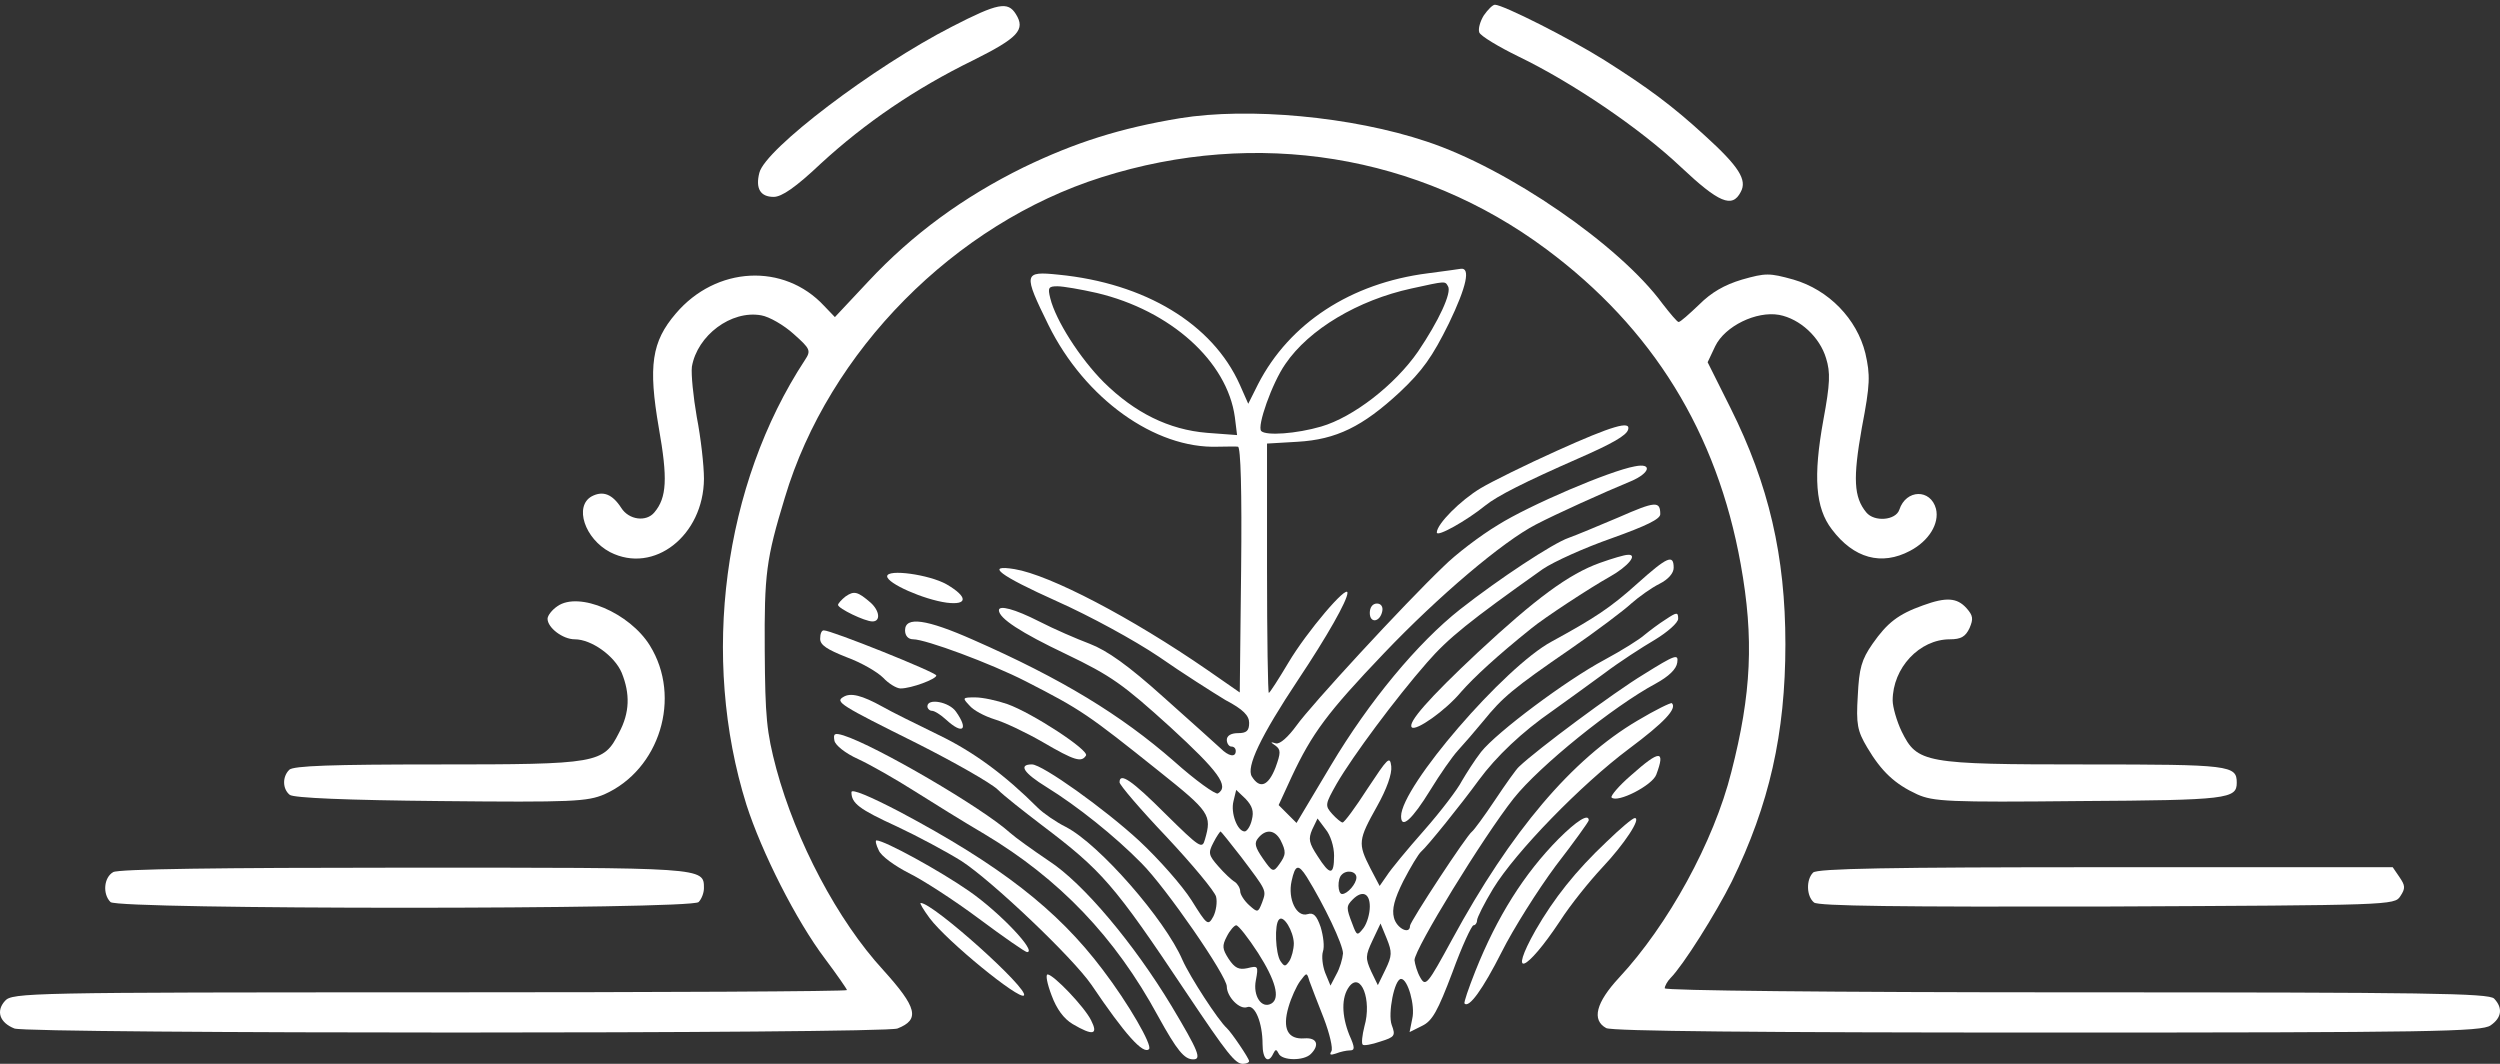 <?xml version="1.0" encoding="UTF-8"?> <svg xmlns="http://www.w3.org/2000/svg" width="94" height="40" viewBox="0 0 94 40" fill="none"><rect x="0" y="0" width="94" height="40" fill="#333333" stroke="none"/> <path d="M35.794 1.002C32.837 2.514 28.771 5.605 28.552 6.496C28.401 7.084 28.586 7.403 29.09 7.403C29.392 7.403 29.913 7.05 30.871 6.143C32.518 4.631 34.4 3.337 36.601 2.262C38.281 1.422 38.566 1.119 38.197 0.531C37.894 0.044 37.525 0.111 35.794 1.002Z" fill="white"></path> <path d="M55.789 0.582C55.655 0.8 55.571 1.086 55.621 1.22C55.672 1.354 56.344 1.758 57.1 2.127C59.116 3.102 61.653 4.816 63.199 6.278C64.627 7.622 65.131 7.84 65.451 7.219C65.703 6.765 65.383 6.261 64.106 5.101C62.88 3.976 61.973 3.304 60.326 2.262C59.015 1.438 56.512 0.178 56.209 0.178C56.125 0.178 55.941 0.363 55.789 0.582Z" fill="white"></path> <path d="M44.363 4.446C42.129 4.816 40.432 5.353 38.483 6.294C36.231 7.403 34.316 8.798 32.652 10.579L31.392 11.923L30.989 11.503C29.477 9.873 26.922 10.008 25.41 11.789C24.503 12.847 24.369 13.755 24.772 16.09C25.108 17.989 25.074 18.711 24.604 19.266C24.301 19.635 23.646 19.551 23.36 19.098C23.024 18.577 22.672 18.442 22.251 18.661C21.579 19.03 21.983 20.257 22.94 20.761C24.587 21.601 26.452 20.139 26.469 18.006C26.469 17.501 26.351 16.46 26.2 15.687C26.066 14.914 25.982 14.074 26.015 13.788C26.217 12.612 27.494 11.654 28.62 11.856C28.922 11.906 29.477 12.226 29.846 12.562C30.468 13.116 30.501 13.183 30.266 13.536C27.191 18.224 26.334 24.727 28.065 30.255C28.636 32.035 29.93 34.606 31.022 36.051C31.476 36.656 31.846 37.194 31.846 37.227C31.846 37.278 24.789 37.312 16.169 37.312C1.097 37.312 0.459 37.328 0.19 37.631C-0.163 38.017 -0.012 38.454 0.543 38.672C1.08 38.874 33.207 38.874 33.744 38.672C34.601 38.337 34.484 37.883 33.207 36.471C31.493 34.606 29.93 31.632 29.191 28.91C28.821 27.516 28.771 26.961 28.754 24.458C28.737 21.584 28.804 21.03 29.51 18.711C31.157 13.2 35.895 8.411 41.423 6.664C47.254 4.816 53.353 5.807 58.141 9.369C62.14 12.343 64.56 16.258 65.451 21.215C65.955 24.004 65.854 26.087 65.098 29.028C64.442 31.649 62.712 34.791 60.88 36.757C60.007 37.698 59.839 38.353 60.393 38.656C60.611 38.773 66.106 38.824 76.994 38.824C91.444 38.824 93.309 38.79 93.645 38.555C94.065 38.269 94.115 37.9 93.779 37.547C93.578 37.345 91.242 37.312 78.069 37.312C68.66 37.312 62.594 37.244 62.594 37.16C62.594 37.076 62.695 36.891 62.812 36.774C63.283 36.303 64.51 34.354 65.115 33.145C66.526 30.255 67.131 27.583 67.131 24.222C67.131 20.912 66.509 18.224 65.064 15.334L64.207 13.62L64.493 13.015C64.862 12.259 66.039 11.688 66.895 11.839C67.685 11.99 68.424 12.679 68.66 13.469C68.828 14.007 68.811 14.427 68.559 15.788C68.172 17.922 68.257 19.098 68.878 19.904C69.701 20.996 70.743 21.282 71.819 20.711C72.524 20.341 72.928 19.686 72.793 19.131C72.592 18.375 71.667 18.392 71.415 19.165C71.281 19.568 70.474 19.635 70.172 19.266C69.701 18.694 69.668 17.989 70.004 16.09C70.323 14.427 70.323 14.107 70.138 13.284C69.819 11.99 68.761 10.898 67.433 10.512C66.526 10.26 66.391 10.26 65.501 10.512C64.829 10.713 64.342 10.999 63.888 11.453C63.518 11.805 63.182 12.108 63.115 12.108C63.065 12.108 62.796 11.789 62.51 11.419C60.897 9.218 56.696 6.328 53.638 5.32C50.832 4.379 46.934 4.026 44.363 4.446Z" fill="white"></path> <path d="M53.689 10.276C50.782 10.646 48.48 12.158 47.304 14.443L46.934 15.182L46.615 14.46C45.59 12.175 43.053 10.646 39.794 10.327C38.483 10.192 38.466 10.276 39.424 12.225C40.785 14.981 43.423 16.88 45.792 16.796C46.111 16.796 46.464 16.779 46.548 16.796C46.649 16.812 46.699 18.442 46.666 21.433L46.615 26.037L45.406 25.197C42.532 23.214 39.474 21.618 38.147 21.399C37.021 21.215 37.576 21.635 39.743 22.609C40.986 23.164 42.65 24.071 43.574 24.693C44.465 25.314 45.607 26.037 46.078 26.323C46.75 26.675 46.968 26.911 46.968 27.18C46.968 27.482 46.867 27.566 46.548 27.566C46.279 27.566 46.128 27.667 46.128 27.818C46.128 27.952 46.212 28.07 46.296 28.07C46.397 28.07 46.464 28.137 46.464 28.238C46.464 28.49 46.195 28.44 45.893 28.137C45.742 28.003 44.784 27.129 43.759 26.222C42.415 25.012 41.625 24.457 40.97 24.205C40.482 24.021 39.626 23.651 39.071 23.365C38.147 22.895 37.559 22.744 37.559 22.945C37.559 23.248 38.382 23.785 40.079 24.592C41.793 25.415 42.23 25.734 43.994 27.331C45.826 29.011 46.229 29.565 45.792 29.834C45.708 29.885 44.952 29.347 44.145 28.625C42.146 26.877 39.911 25.516 36.584 24.054C34.837 23.281 34.03 23.164 34.03 23.701C34.03 23.903 34.148 24.037 34.333 24.037C34.803 24.037 37.256 24.945 38.567 25.617C40.667 26.692 40.903 26.86 43.574 28.994C45.489 30.523 45.574 30.641 45.305 31.565C45.204 31.934 45.12 31.884 43.826 30.607C42.549 29.33 42.095 29.028 42.095 29.414C42.095 29.515 42.885 30.439 43.86 31.464C44.834 32.506 45.674 33.514 45.725 33.716C45.775 33.917 45.725 34.253 45.624 34.455C45.422 34.825 45.389 34.791 44.801 33.85C44.448 33.295 43.574 32.304 42.835 31.615C41.524 30.405 39.189 28.742 38.802 28.742C38.281 28.742 38.483 29.061 39.357 29.599C40.499 30.305 41.911 31.43 42.919 32.455C43.843 33.38 46.128 36.69 46.128 37.093C46.128 37.479 46.615 37.983 46.901 37.866C47.187 37.765 47.472 38.454 47.472 39.26C47.472 39.832 47.691 40.017 47.876 39.613C47.959 39.445 47.993 39.445 48.077 39.613C48.195 39.882 49.018 39.899 49.287 39.63C49.623 39.294 49.522 39.008 49.052 39.042C48.413 39.092 48.212 38.672 48.447 37.866C48.548 37.513 48.749 37.076 48.884 36.891C49.136 36.555 49.136 36.555 49.236 36.891C49.304 37.076 49.539 37.698 49.774 38.286C49.993 38.857 50.127 39.428 50.06 39.529C49.976 39.664 50.026 39.681 50.228 39.613C50.396 39.546 50.631 39.496 50.749 39.496C50.95 39.496 50.95 39.395 50.732 38.908C50.446 38.185 50.429 37.496 50.732 37.093C51.169 36.522 51.589 37.597 51.303 38.588C51.219 38.924 51.186 39.227 51.236 39.277C51.27 39.328 51.572 39.277 51.908 39.16C52.446 38.992 52.479 38.941 52.328 38.538C52.177 38.118 52.429 36.807 52.681 36.807C52.933 36.807 53.219 37.815 53.101 38.303L53 38.807L53.471 38.572C53.857 38.387 54.059 38.017 54.613 36.555C54.966 35.581 55.336 34.791 55.403 34.791C55.47 34.791 55.537 34.707 55.537 34.606C55.537 34.505 55.806 33.968 56.142 33.413C56.982 32.035 59.452 29.498 61.25 28.154C62.578 27.163 63.065 26.642 62.863 26.44C62.83 26.407 62.242 26.692 61.569 27.095C59.116 28.54 56.814 31.246 54.596 35.329C53.672 37.026 53.605 37.11 53.404 36.757C53.286 36.555 53.202 36.253 53.185 36.102C53.185 35.681 55.773 31.464 56.915 30.019C57.89 28.793 60.662 26.558 62.258 25.701C62.746 25.432 63.031 25.163 63.065 24.911C63.115 24.575 62.998 24.609 61.788 25.365C60.679 26.037 57.806 28.171 57.117 28.826C57.016 28.91 56.613 29.481 56.209 30.086C55.806 30.691 55.42 31.212 55.353 31.262C55.151 31.397 53.017 34.657 53.017 34.808C53.017 35.161 52.513 34.909 52.412 34.505C52.328 34.186 52.429 33.8 52.765 33.127C53.034 32.607 53.336 32.103 53.437 32.019C53.672 31.817 54.932 30.254 55.605 29.33C56.26 28.44 57.234 27.515 58.377 26.726C58.898 26.356 59.772 25.718 60.326 25.314C60.881 24.894 61.737 24.34 62.225 24.054C62.695 23.769 63.099 23.416 63.099 23.265C63.099 23.012 63.048 23.012 62.645 23.281C62.376 23.449 62.023 23.718 61.838 23.869C61.654 24.037 60.981 24.457 60.326 24.81C58.881 25.583 56.277 27.532 55.689 28.272C55.453 28.574 55.134 29.078 54.966 29.364C54.815 29.666 54.176 30.506 53.555 31.212C52.916 31.934 52.278 32.708 52.143 32.926L51.874 33.312L51.522 32.64C51.051 31.716 51.068 31.582 51.774 30.322C52.143 29.666 52.345 29.095 52.311 28.809C52.261 28.406 52.177 28.507 51.421 29.649C50.967 30.355 50.547 30.926 50.48 30.926C50.429 30.926 50.245 30.775 50.093 30.607C49.808 30.288 49.825 30.238 50.261 29.465C50.866 28.423 52.479 26.255 53.656 24.911C54.462 23.987 55.235 23.365 58.007 21.399C58.427 21.114 59.587 20.593 60.595 20.24C61.906 19.77 62.426 19.517 62.426 19.333C62.426 18.829 62.242 18.845 60.864 19.45C60.108 19.77 59.267 20.122 58.982 20.223C58.394 20.425 56.377 21.752 54.899 22.912C53.303 24.172 51.488 26.356 50.043 28.776L48.749 30.943L48.413 30.607L48.077 30.271L48.564 29.212C49.337 27.566 49.909 26.793 52.042 24.558C54.092 22.408 56.512 20.358 57.755 19.719C58.495 19.333 60.276 18.526 61.334 18.089C62.04 17.787 62.141 17.4 61.469 17.535C60.528 17.703 57.503 18.997 56.327 19.736C55.655 20.139 54.731 20.845 54.277 21.299C52.765 22.744 49.287 26.524 48.749 27.28C48.43 27.717 48.127 27.986 47.976 27.952C47.758 27.885 47.758 27.902 47.959 28.036C48.161 28.188 48.161 28.305 47.959 28.86C47.691 29.549 47.371 29.683 47.069 29.196C46.85 28.843 47.388 27.7 48.816 25.55C49.892 23.937 50.665 22.576 50.665 22.29C50.665 21.954 49.136 23.752 48.447 24.911C48.077 25.533 47.741 26.054 47.708 26.054C47.674 26.054 47.64 23.953 47.64 21.366V16.678L48.783 16.611C50.245 16.527 51.236 16.039 52.631 14.746C53.487 13.939 53.857 13.418 54.479 12.158C55.151 10.764 55.302 10.041 54.916 10.108C54.849 10.125 54.294 10.192 53.689 10.276ZM54.445 10.764C54.596 10.999 54.092 12.074 53.319 13.217C52.446 14.477 50.883 15.687 49.673 16.039C48.749 16.308 47.607 16.392 47.422 16.207C47.254 16.039 47.825 14.41 48.329 13.687C49.22 12.377 51.068 11.284 53.067 10.848C54.378 10.562 54.328 10.562 54.445 10.764ZM41.239 11.015C44.011 11.671 46.145 13.586 46.431 15.687L46.514 16.359L45.389 16.275C43.944 16.157 42.667 15.519 41.507 14.376C40.6 13.469 39.693 12.04 39.491 11.217C39.39 10.814 39.424 10.764 39.76 10.764C39.978 10.764 40.65 10.881 41.239 11.015ZM47.069 30.826C47.019 31.061 46.884 31.262 46.8 31.262C46.531 31.262 46.263 30.573 46.38 30.12L46.481 29.7L46.834 30.036C47.086 30.305 47.153 30.506 47.069 30.826ZM50.161 32.17C50.161 32.926 50.009 32.926 49.539 32.187C49.22 31.699 49.186 31.548 49.337 31.195L49.539 30.775L49.841 31.178C50.026 31.397 50.161 31.834 50.161 32.17ZM46.666 32.22C47.64 33.514 47.623 33.464 47.455 33.934C47.304 34.321 47.287 34.321 46.968 34.035C46.783 33.867 46.632 33.632 46.632 33.514C46.632 33.396 46.531 33.228 46.431 33.161C46.313 33.094 46.027 32.825 45.809 32.573C45.439 32.153 45.422 32.069 45.624 31.683C45.742 31.447 45.876 31.262 45.893 31.262C45.91 31.262 46.263 31.699 46.666 32.22ZM48.144 31.582C48.363 32.019 48.363 32.136 48.094 32.506C47.876 32.808 47.842 32.791 47.489 32.287C47.187 31.851 47.153 31.699 47.304 31.515C47.59 31.162 47.926 31.195 48.144 31.582ZM49.136 32.976C49.791 34.035 50.497 35.514 50.497 35.849C50.48 36.051 50.379 36.404 50.245 36.639L50.026 37.059L49.825 36.572C49.724 36.303 49.69 35.95 49.741 35.782C49.808 35.597 49.757 35.194 49.657 34.858C49.505 34.421 49.388 34.304 49.169 34.371C48.749 34.505 48.413 33.8 48.564 33.127C48.699 32.506 48.816 32.472 49.136 32.976ZM51.001 32.993C51.001 33.228 50.665 33.615 50.463 33.615C50.295 33.615 50.278 33.044 50.446 32.892C50.631 32.691 51.001 32.758 51.001 32.993ZM51.505 34.085C51.505 34.354 51.404 34.707 51.27 34.892C51.034 35.194 51.017 35.194 50.849 34.741C50.614 34.136 50.614 34.069 50.866 33.816C51.219 33.464 51.505 33.581 51.505 34.085ZM48.648 35.463C48.648 35.698 48.564 36.001 48.48 36.135C48.329 36.354 48.295 36.354 48.144 36.135C47.959 35.849 47.909 34.741 48.094 34.572C48.262 34.388 48.632 35.009 48.648 35.463ZM47.304 35.833C47.959 36.858 48.144 37.53 47.808 37.731C47.439 37.95 47.103 37.446 47.22 36.858C47.321 36.32 47.304 36.303 46.901 36.404C46.582 36.471 46.431 36.404 46.195 36.051C45.96 35.681 45.943 35.564 46.128 35.211C46.246 34.976 46.414 34.791 46.481 34.791C46.565 34.791 46.934 35.261 47.304 35.833ZM52.093 36.454L51.807 37.042L51.555 36.522C51.337 36.034 51.337 35.934 51.606 35.362L51.908 34.724L52.143 35.295C52.345 35.799 52.345 35.934 52.093 36.454Z" fill="white"></path> <path d="M58.544 16.947C57.385 17.468 56.091 18.107 55.671 18.358C54.915 18.812 54.024 19.703 54.024 20.022C54.024 20.207 55.133 19.585 55.839 19.014C56.293 18.644 57.368 18.107 59.317 17.25C60.628 16.678 61.149 16.376 61.216 16.157C61.334 15.805 60.628 16.006 58.544 16.947Z" fill="white"></path> <path d="M60.158 21.164C58.982 21.584 57.739 22.509 55.571 24.525C53.706 26.272 52.916 27.18 53.084 27.348C53.236 27.499 54.345 26.726 54.933 26.02C55.437 25.449 56.294 24.659 57.571 23.634C58.058 23.231 59.806 22.088 60.528 21.685C61.217 21.299 61.603 20.828 61.2 20.862C61.083 20.862 60.629 20.996 60.158 21.164Z" fill="white"></path> <path d="M61.569 21.937C60.561 22.845 59.973 23.231 58.343 24.122C56.562 25.079 52.681 29.582 52.681 30.691C52.681 31.195 53.101 30.809 53.773 29.717C54.142 29.112 54.613 28.44 54.815 28.221C55.016 28.003 55.453 27.499 55.772 27.112C56.495 26.222 56.864 25.903 59.066 24.39C60.04 23.718 61.065 22.945 61.334 22.693C61.62 22.441 62.09 22.105 62.392 21.954C62.728 21.786 62.93 21.551 62.93 21.349C62.93 20.828 62.695 20.929 61.569 21.937Z" fill="white"></path> <path d="M33.357 21.669C33.357 21.938 34.735 22.543 35.592 22.66C36.399 22.761 36.399 22.442 35.592 21.971C34.937 21.602 33.357 21.383 33.357 21.669Z" fill="white"></path> <path d="M31.795 22.425C31.644 22.542 31.51 22.694 31.51 22.744C31.51 22.878 32.518 23.366 32.804 23.366C33.123 23.366 33.072 22.962 32.736 22.66C32.249 22.24 32.115 22.206 31.795 22.425Z" fill="white"></path> <path d="M20.957 22.795C20.756 22.929 20.588 23.147 20.588 23.265C20.588 23.601 21.159 24.038 21.613 24.038C22.235 24.038 23.108 24.66 23.377 25.298C23.696 26.088 23.68 26.794 23.276 27.55C22.688 28.709 22.503 28.743 16.438 28.743C12.489 28.743 11.027 28.793 10.876 28.944C10.607 29.213 10.624 29.667 10.893 29.885C11.027 30.003 13.06 30.087 16.555 30.12C21.546 30.171 22.083 30.137 22.722 29.868C24.805 28.944 25.645 26.222 24.436 24.273C23.68 23.047 21.764 22.223 20.957 22.795Z" fill="white"></path> <path d="M72.307 22.761C71.366 23.097 70.962 23.416 70.408 24.206C69.988 24.811 69.904 25.13 69.853 26.155C69.786 27.23 69.837 27.483 70.206 28.104C70.744 29.012 71.248 29.482 72.088 29.868C72.693 30.137 73.264 30.171 78.204 30.12C83.766 30.087 84.102 30.036 84.102 29.431C84.102 28.776 83.867 28.743 78.439 28.743C72.34 28.743 72.088 28.692 71.5 27.499C71.315 27.113 71.164 26.575 71.164 26.34C71.164 25.113 72.172 24.038 73.315 24.038C73.735 24.038 73.903 23.937 74.054 23.618C74.205 23.265 74.188 23.147 73.936 22.862C73.584 22.475 73.18 22.442 72.307 22.761Z" fill="white"></path> <path d="M51.504 23.046C51.504 23.449 51.89 23.399 51.974 22.979C52.008 22.811 51.924 22.693 51.773 22.693C51.605 22.693 51.504 22.844 51.504 23.046Z" fill="white"></path> <path d="M30.838 24.021C30.838 24.256 31.107 24.424 31.829 24.71C32.384 24.912 32.989 25.265 33.207 25.483C33.409 25.701 33.711 25.886 33.862 25.886C34.266 25.886 35.206 25.533 35.206 25.399C35.206 25.281 31.224 23.685 30.972 23.702C30.888 23.702 30.838 23.836 30.838 24.021Z" fill="white"></path> <path d="M31.711 26.205C31.391 26.39 31.576 26.508 34.483 27.953C35.878 28.658 37.239 29.431 37.508 29.683C37.76 29.935 38.516 30.523 39.154 31.011C41.439 32.741 41.876 33.229 44.598 37.312C46.161 39.647 46.446 40 46.732 40C46.867 40 46.967 39.95 46.967 39.899C46.967 39.798 46.295 38.807 46.127 38.656C45.808 38.37 44.749 36.74 44.464 36.102C43.808 34.573 41.322 31.733 40.078 31.095C39.709 30.91 39.221 30.574 39.02 30.372C37.793 29.146 36.617 28.272 35.29 27.633C34.466 27.23 33.508 26.76 33.189 26.575C32.4 26.138 31.98 26.037 31.711 26.205Z" fill="white"></path> <path d="M36.449 26.524C36.6 26.709 37.02 26.928 37.39 27.045C37.743 27.146 38.566 27.533 39.205 27.902C40.414 28.608 40.666 28.675 40.834 28.406C40.952 28.205 38.818 26.81 37.877 26.474C37.491 26.34 36.953 26.222 36.667 26.222C36.18 26.222 36.18 26.239 36.449 26.524Z" fill="white"></path> <path d="M34.87 26.558C34.87 26.642 34.954 26.726 35.038 26.726C35.139 26.726 35.374 26.877 35.576 27.062C36.197 27.633 36.433 27.448 35.946 26.76C35.693 26.39 34.87 26.239 34.87 26.558Z" fill="white"></path> <path d="M31.375 27.852C31.409 28.02 31.778 28.322 32.266 28.541C32.736 28.759 33.677 29.297 34.366 29.734C35.055 30.171 36.248 30.91 37.021 31.364C39.827 33.044 41.927 35.228 43.54 38.202C44.263 39.513 44.531 39.832 44.867 39.832C45.187 39.832 45.069 39.53 44.044 37.816C42.633 35.48 40.734 33.212 39.44 32.372C38.819 31.952 38.163 31.481 37.978 31.313C36.937 30.372 32.938 28.037 31.711 27.65C31.375 27.549 31.325 27.583 31.375 27.852Z" fill="white"></path> <path d="M61.334 29.146C60.864 29.549 60.545 29.935 60.595 29.986C60.813 30.204 62.124 29.532 62.275 29.129C62.628 28.188 62.41 28.188 61.334 29.146Z" fill="white"></path> <path d="M32.014 29.784C32.014 30.204 32.299 30.423 33.727 31.078C34.517 31.448 35.609 32.036 36.147 32.372C37.29 33.111 40.331 36.001 41.037 37.026C42.297 38.891 42.986 39.664 43.204 39.446C43.339 39.311 42.431 37.732 41.457 36.455C39.76 34.203 37.592 32.523 33.828 30.523C32.703 29.935 32.014 29.65 32.014 29.784Z" fill="white"></path> <path d="M58.595 31.549C57.318 32.842 56.293 34.455 55.47 36.522C55.218 37.16 55.033 37.698 55.066 37.732C55.234 37.917 55.755 37.194 56.461 35.8C56.898 34.926 57.822 33.464 58.494 32.557C59.183 31.666 59.737 30.893 59.737 30.843C59.737 30.574 59.284 30.86 58.595 31.549Z" fill="white"></path> <path d="M60.409 31.649C59.233 32.758 58.427 33.783 57.738 34.976C56.696 36.825 57.368 36.573 58.662 34.623C59.048 34.019 59.771 33.128 60.241 32.624C61.081 31.733 61.72 30.759 61.468 30.759C61.384 30.759 60.913 31.162 60.409 31.649Z" fill="white"></path> <path d="M33.039 31.968C33.123 32.187 33.644 32.556 34.165 32.825C34.685 33.077 35.878 33.85 36.803 34.539C37.727 35.228 38.55 35.799 38.617 35.799C39.004 35.799 37.609 34.321 36.45 33.514C35.341 32.741 33.257 31.599 32.955 31.599C32.904 31.599 32.938 31.767 33.039 31.968Z" fill="white"></path> <path d="M4.255 32.792C3.903 32.993 3.852 33.615 4.155 33.918C4.44 34.203 25.981 34.203 26.267 33.918C26.384 33.8 26.468 33.565 26.468 33.397C26.468 32.607 26.519 32.624 15.211 32.624C8.271 32.624 4.44 32.674 4.255 32.792Z" fill="white"></path> <path d="M68.173 32.808C67.904 33.077 67.921 33.699 68.207 33.934C68.358 34.069 71.399 34.102 79.229 34.085C89.899 34.035 90.033 34.035 90.251 33.699C90.453 33.397 90.436 33.296 90.218 32.976L89.966 32.607H79.162C70.996 32.607 68.324 32.657 68.173 32.808Z" fill="white"></path> <path d="M34.954 34.522C35.609 35.396 38.331 37.614 38.499 37.429C38.718 37.211 35.089 33.951 34.618 33.951C34.568 33.951 34.719 34.203 34.954 34.522Z" fill="white"></path> <path d="M39.541 37.429C39.726 37.933 39.995 38.303 40.331 38.504C41.103 38.958 41.305 38.908 41.02 38.353C40.767 37.849 39.608 36.639 39.39 36.639C39.306 36.639 39.373 36.992 39.541 37.429Z" fill="white"></path> </svg> 
